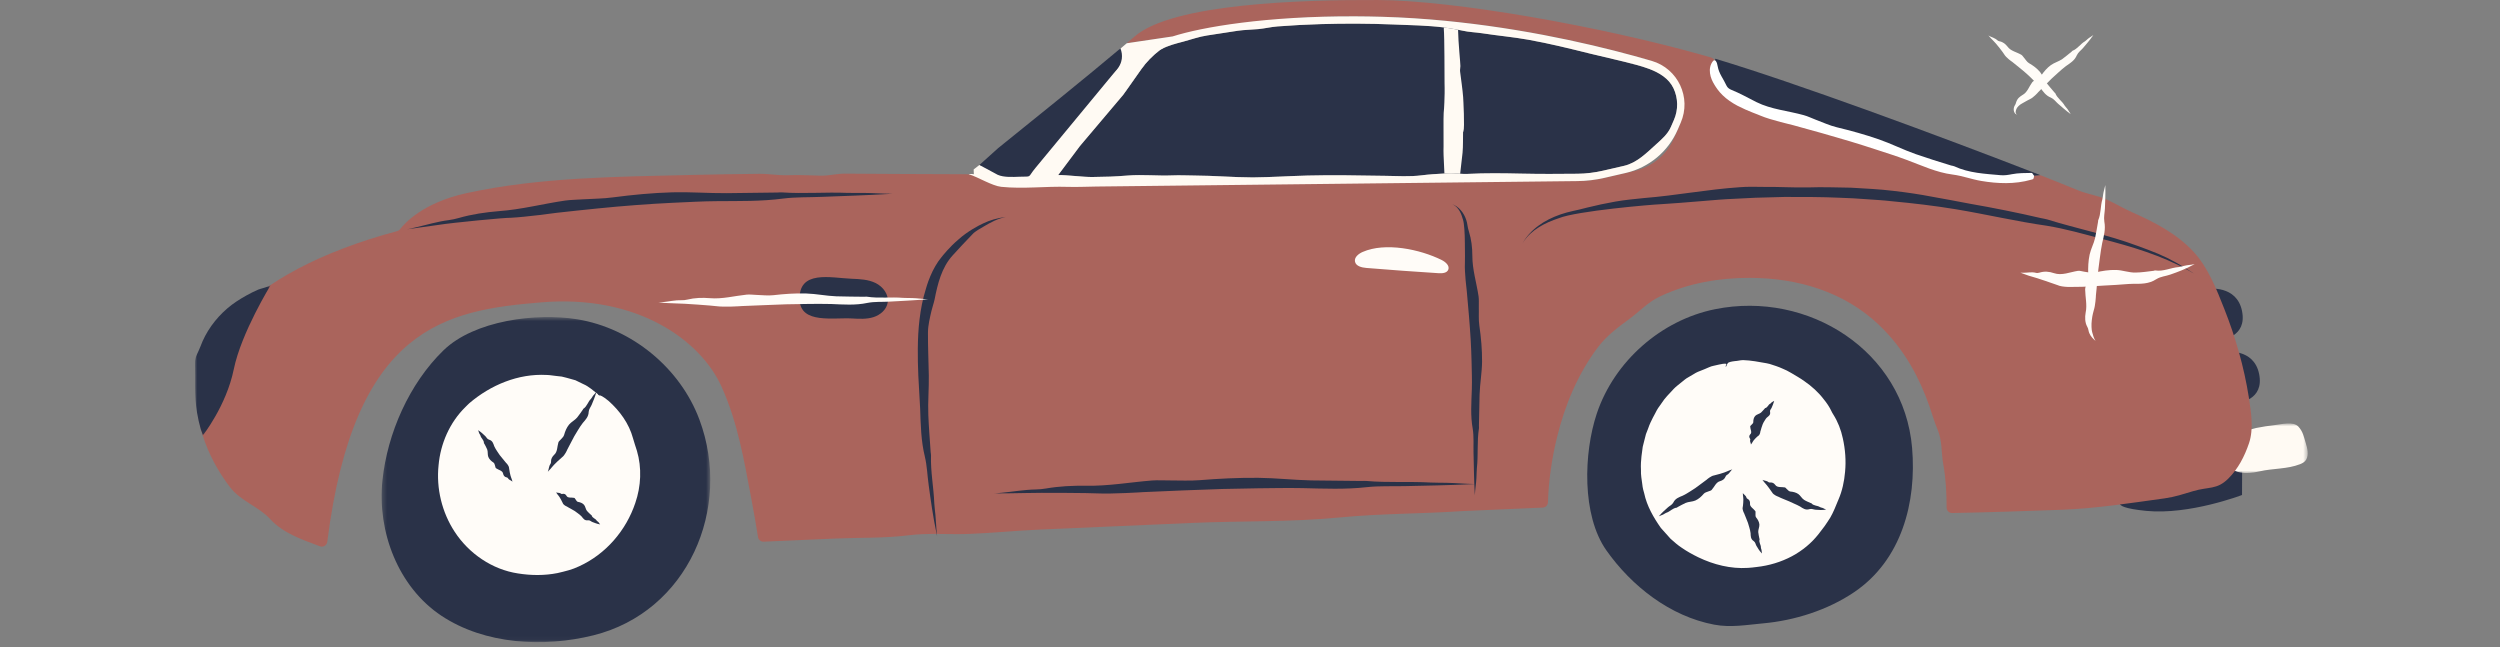 <?xml version="1.0" encoding="UTF-8"?>
<svg width="564px" height="146px" viewBox="0 0 564 146" version="1.1" xmlns="http://www.w3.org/2000/svg" xmlns:xlink="http://www.w3.org/1999/xlink">
    <rect x="0" y="0" width="564" height="146" fill="#808080" stroke="none"/>
    <!-- Generator: Sketch 59.1 (86144) - https://sketch.com -->
    <title>British Classic Car Meeting</title>
    <desc>Created with Sketch.</desc>
    <defs>
        <polygon id="path-1" points="1.82 1.847 20.524 1.847 20.524 13.041 1.82 13.041"></polygon>
        <polygon id="path-3" points="0.286 0.604 74.43 0.604 74.43 73.948 0.286 73.948"></polygon>
        <polygon id="path-5" points="0 0.919 17.103 0.919 17.103 34.918 0 34.918"></polygon>
    </defs>
    <g id="British-Classic-Car-Meeting" stroke="none" stroke-width="1" fill="none" fill-rule="evenodd">
        <g id="Group-76" transform="translate(44, 0)">
            <path d="M461.833,103.63 L461.801,111.671 C461.801,111.671 449.935,116.224 440.171,115.253 C430.405,114.28 435.553,112.494 435.553,112.494 L461.833,103.63 Z" id="Fill-1" fill="#2A3248"></path>
            <g id="Group-5" transform="translate(456.096, 93.676)">
                <mask id="mask-2" fill="white">
                    <use xlink:href="#path-1"></use>
                </mask>
                <g id="Clip-4"></g>
                <path d="M5.765,3.062 C5.737,3.124 6.826,3.344 6.923,3.338 C7.554,3.297 8.278,2.999 8.911,2.872 C10.288,2.599 11.674,2.383 13.069,2.224 C14.654,2.043 17.251,1.308 18.426,2.574 C19.458,3.687 19.671,4.92 20.091,6.31 C20.433,7.436 20.813,8.875 20.197,9.99 C19.91,10.508 19.365,10.822 18.817,11.039 C15.881,12.189 12.696,11.954 9.644,12.667 C2.586,14.317 1.82,9.971 1.82,9.971 C1.82,9.971 5.739,3.107 5.765,3.062" id="Fill-3" fill="#FFFAF3" mask="url(#mask-2)"></path>
            </g>
            <path d="M454.152,65.163 C454.152,65.163 460.611,64.231 461.803,70.175 C462.994,76.119 457.08,76.629 457.08,76.629 L454.152,65.163 Z" id="Fill-6" fill="#2A3248"></path>
            <path d="M458.014,79.379 C458.014,79.379 464.473,78.446 465.663,84.392 C466.855,90.334 460.94,90.846 460.94,90.846 L458.014,79.379 Z" id="Fill-8" fill="#2A3248"></path>
            <g id="Group-12" transform="translate(41.809, 70.923)">
                <mask id="mask-4" fill="white">
                    <use xlink:href="#path-3"></use>
                </mask>
                <g id="Clip-11"></g>
                <path d="M44.44,1.112 C35.202,-0.409 21.198,1.364 14.246,8.108 C6.525,15.606 1.58,26.832 0.47,37.464 C-0.738,49.062 4.045,61.525 13.773,67.989 C23.575,74.498 36.887,75.179 48.047,72.409 C69.358,67.113 79.464,43.763 71.973,23.723 C67.623,12.083 56.726,3.133 44.44,1.112" id="Fill-10" fill="#2A3248" mask="url(#mask-4)"></path>
            </g>
            <path d="M99.687,101.693 C99.36,100.762 99.098,99.799 98.805,98.87 C97.91,95.548 95.791,92.654 93.269,90.425 C92.064,89.427 91.287,89.063 91.232,89.241 C91.228,89.238 91.226,89.236 91.22,89.232 C91.129,89.162 91.03,89.114 90.939,89.046 C90.924,89.004 90.92,88.949 90.886,88.923 C89.839,88.144 88.86,87.188 87.621,86.665 C87.009,86.367 86.411,86.077 85.812,85.783 C85.171,85.586 84.523,85.409 83.87,85.241 L82.741,84.958 L81.585,84.831 C80.81,84.77 80.05,84.588 79.276,84.59 C72.897,84.253 66.683,86.869 61.901,90.946 C61.584,91.223 61.301,91.541 60.995,91.832 C57.462,95.286 55.369,100.087 54.94,104.979 C54.402,110.152 55.672,115.54 58.572,119.966 C61.766,124.871 67.032,128.491 72.853,129.367 C75.795,129.839 78.826,129.871 81.766,129.287 C83.427,128.9 85.116,128.51 86.661,127.753 C92.688,125.002 97.254,119.657 99.322,113.477 C100.62,109.721 100.823,105.525 99.687,101.693" id="Fill-13" fill="#FFFCF8"></path>
            <path d="M387.365,100.995 C385.482,79.161 363.964,65.528 342.947,69.749 C330.741,72.203 320.169,81.53 316.231,93.316 C313.272,102.18 312.818,116.257 318.401,124.167 C324.074,132.209 332.763,139.042 342.73,140.923 C346.468,141.627 350.017,140.969 353.696,140.637 C360.877,139.992 368.321,137.641 374.328,133.574 C385.018,126.331 388.425,113.287 387.365,100.995" id="Fill-15" fill="#2A3248"></path>
            <path d="M213.456,15.633 L209.403,21.386 L218.399,10.743 C216.489,12.065 214.808,13.713 213.456,15.633" id="Fill-17" fill="#FFFFFF"></path>
            <path d="M210.465,39.596 C213.785,39.332 217.19,39.713 220.518,39.569 C222.167,39.499 223.819,39.592 225.47,39.6 C229.879,39.619 234.244,40.011 238.648,40.028 C242.747,39.981 246.842,39.713 250.939,39.603 C256.777,39.444 262.617,39.592 268.459,39.668 C271.19,39.706 274.025,39.897 276.72,39.552 C278.647,39.306 280.588,39.205 282.528,39.101 C284.099,39.017 285.574,39.313 287.125,39.232 C291.112,39.019 295.095,39.078 299.086,39.167 C303.352,39.262 307.602,39.249 311.872,39.199 C313.795,39.177 315.722,38.945 317.596,38.515 L322.391,37.41 C325.241,36.752 327.413,34.558 329.549,32.624 C330.87,31.427 332.237,30.278 332.953,28.631 L333.649,27.03 C334.637,24.755 334.599,22.165 333.544,19.922 C332.505,17.711 330.357,16.423 328.075,15.553 C327.096,15.182 326.096,14.886 325.146,14.628 C321.729,13.699 318.234,12.965 314.783,12.108 C310.152,10.957 305.517,9.812 300.819,8.968 C297.357,8.344 293.953,8.06 290.485,7.519 C288.976,7.284 287.359,7.252 285.878,6.905 C280.914,5.743 275.436,5.733 270.337,5.523 C264.904,5.301 259.467,5.278 254.033,5.439 C250.759,5.538 247.486,5.705 244.223,5.961 C242.732,6.076 241.337,6.427 239.853,6.568 C238.321,6.715 236.778,6.715 235.254,6.937 C232.937,7.277 230.63,7.66 228.315,8.003 C226.478,8.274 224.741,8.922 222.939,9.395 C221.238,9.842 219.514,10.267 217.96,11.124 C217.829,11.196 217.709,11.289 217.576,11.365 C216.01,12.572 214.61,13.996 213.456,15.633 L209.402,21.386 L199.627,32.952 C196.867,36.636 194.735,39.486 194.733,39.488 C196.761,39.467 200.402,39.954 202.43,39.933 C205.605,39.895 207.314,39.846 210.465,39.596" id="Fill-19" fill="#2A3248"></path>
            <path d="M281.718,6.468 C281.891,8.21 281.874,17.363 281.89,18.711 C281.922,19.498 281.907,20.286 281.907,21.075 C281.909,21.636 281.812,24.57 281.694,25.472 C281.614,26.356 281.692,32.057 281.667,32.968 C281.661,33.667 281.627,34.367 281.673,35.067 C281.69,35.277 281.775,37.04 281.859,39.141 C282.081,39.13 282.306,39.115 282.528,39.101 C283.512,39.05 284.461,39.139 285.413,39.2 C285.666,36.972 285.913,34.805 285.953,34.458 C286.091,32.914 286.032,31.367 286.067,29.822 C286.068,29.759 286.124,29.699 286.15,29.638 C286.464,28.823 286.124,22.446 286.087,21.934 C285.934,19.989 285.63,18.043 285.394,16.104 C285.344,15.707 285.477,15.307 285.468,14.911 C285.485,14.388 284.983,9.632 284.938,6.714 C283.894,6.5 282.832,6.325 281.755,6.191 C281.745,6.282 281.713,6.392 281.718,6.468" id="Fill-21" fill="#FFFAF3"></path>
            <path d="M457.819,69.73 C456.09,65.361 454.206,60.456 450.926,56.872 C447.186,52.782 442.086,50.128 437.078,47.919 C435.09,47.041 433.285,45.945 431.354,45.052 C429.319,44.109 427.014,43.817 424.931,42.981 C422.147,41.863 419.363,40.704 416.558,39.612 C416.379,39.544 416.185,39.513 415.993,39.53 L406.392,40.393 C404.123,40.598 401.839,40.327 399.68,39.599 L348.907,22.492 C345.335,21.288 342.934,17.939 342.95,14.174 C342.953,13.628 342.587,13.14 342.06,12.987 C341.576,12.846 341.104,12.71 340.648,12.579 C317.003,5.873 283.891,0.072 266.848,0.004 C249.805,-0.066 220.452,0.763 211.902,8.286 C211.406,8.719 210.826,9.221 210.199,9.756 L220.53,8.222 L218.399,10.744 C219.944,9.672 221.638,8.813 223.451,8.233 C230.733,5.905 244.49,3.125 267.779,3.787 C292.061,4.473 314.103,9.589 327.205,13.324 C333.907,15.236 337.383,22.591 334.611,28.973 L333.666,31.15 C332.039,34.894 328.729,37.644 324.747,38.563 L317.971,40.126 C315.975,40.585 313.938,40.829 311.891,40.854 L194.623,40.26 C193.546,40.255 192.993,38.975 193.725,38.19 L209.403,21.387 L192.679,38.034 C192.679,38.034 192.162,39.76 188.065,38.264 C187.894,38.201 187.7,38.171 187.52,38.19 L175.771,39.345 C175.724,39.35 175.676,39.352 175.629,39.35 L172.87,39.303 C170.931,39.293 166.169,39.274 157.809,39.242 C154.065,39.227 150.321,39.183 146.579,39.172 C144.753,39.168 143.045,39.655 141.245,39.629 C138.801,39.593 136.388,39.415 133.936,39.521 C131.703,39.621 129.546,39.195 127.285,39.214 C122.271,39.263 117.254,39.341 112.239,39.462 C95.362,39.868 77.781,39.957 61.219,43.579 C51.394,45.727 47.246,50.412 46.269,51.69 C46.105,51.908 45.874,52.062 45.611,52.134 C10.843,61.47 -4.23,79.29 1.718,98.192 C3.039,102.394 5.205,106.385 7.871,109.887 C10.302,113.075 14.354,114.254 17.006,117.157 C19.853,120.274 24.237,121.783 28.2,123.249 C28.943,123.522 29.737,123.014 29.836,122.227 C35.959,73.63 56.599,69.991 78.161,68.207 C99.946,66.406 114.105,76.853 118.796,87.263 C122.431,95.325 123.853,103.797 125.479,112.407 C126.03,115.321 126.544,118.245 127.009,121.175 C127.108,121.793 127.653,122.227 128.281,122.2 C133.666,121.967 139.054,121.732 144.44,121.495 C149.861,121.258 155.513,121.452 160.895,120.769 C165.477,120.187 170.065,120.638 174.726,120.45 C179.971,120.242 185.197,119.709 190.441,119.481 C201.925,118.979 213.411,118.477 224.895,117.974 C236.065,117.487 247.194,117.809 258.361,116.73 C267.517,115.845 276.749,115.921 285.939,115.302 C291.973,115.039 298.007,114.775 304.041,114.512 C304.691,114.483 305.202,113.96 305.221,113.313 C305.365,108.374 306.095,103.423 307.27,98.624 C308.157,95.005 309.326,91.446 310.84,88.036 C312.38,84.572 314.267,81.252 316.574,78.237 C318.499,75.721 320.96,73.876 323.497,72.024 C326.026,70.175 327.682,68.194 330.65,66.802 C336.94,63.855 343.943,62.659 350.861,62.687 C361.57,62.731 371.923,65.786 379.789,73.198 C382.615,75.86 385.03,78.947 386.995,82.291 C388.738,85.255 390.148,88.412 391.279,91.654 C391.919,93.488 392.398,95.23 393.15,97.009 C394.192,99.468 393.922,102.187 394.405,104.764 C394.996,107.94 395.146,111.296 395.159,114.525 C395.163,115.21 395.727,115.754 396.413,115.742 C404.597,115.587 412.776,115.301 420.955,115.012 C428.779,114.734 436.605,113.497 444.395,112.42 C446.656,112.108 448.65,111.438 450.801,110.795 C454.277,109.758 456.118,110.532 458.682,107.993 C460.934,105.763 462.372,102.951 463.38,99.98 C464.474,96.745 463.836,92.839 463.323,89.561 C462.264,82.832 460.326,76.055 457.819,69.73" id="Fill-23" fill="#AA645C"></path>
            <path d="M348.065,22.208 L399.927,39.683 C401.923,40.354 404.036,40.604 406.134,40.419 L416.282,39.505 C393.686,30.709 360.625,18.505 342.953,13.249 L342.946,15.062 C342.932,18.297 344.994,21.173 348.065,22.208" id="Fill-25" fill="#2A3248"></path>
            <path d="M333.649,27.03 L332.954,28.631 C332.237,30.278 330.871,31.427 329.55,32.624 C327.414,34.558 325.242,36.752 322.389,37.41 L317.596,38.515 C315.721,38.945 313.796,39.177 311.872,39.199 C307.602,39.249 303.353,39.262 299.087,39.167 C295.096,39.078 291.111,39.019 287.125,39.232 C286.548,39.26 285.98,39.236 285.413,39.199 C284.461,39.141 283.513,39.05 282.528,39.101 C282.304,39.114 282.082,39.129 281.859,39.143 C280.143,39.236 278.425,39.332 276.721,39.552 C274.026,39.897 271.191,39.706 268.458,39.668 C262.618,39.592 256.778,39.444 250.94,39.603 C246.841,39.713 242.747,39.981 238.648,40.026 C234.243,40.011 229.88,39.619 225.471,39.6 C223.819,39.592 222.168,39.499 220.518,39.569 C217.191,39.713 213.785,39.332 210.465,39.596 C207.313,39.846 205.606,39.895 202.43,39.933 C200.403,39.954 196.762,39.467 194.732,39.488 C194.734,39.486 196.866,36.636 199.627,32.952 L209.403,21.386 L213.457,15.633 C214.608,13.996 216.011,12.572 217.577,11.365 C217.708,11.289 217.829,11.196 217.96,11.124 C219.513,10.267 221.239,9.842 222.94,9.395 C224.739,8.922 226.476,8.274 228.314,8.003 C230.63,7.66 232.938,7.277 235.254,6.937 C236.776,6.715 238.321,6.715 239.853,6.568 C241.337,6.427 242.73,6.076 244.222,5.961 C247.487,5.705 250.759,5.538 254.032,5.439 C259.467,5.278 264.904,5.301 270.337,5.523 C274.056,5.674 277.977,5.728 281.753,6.192 C282.832,6.325 283.893,6.499 284.938,6.714 C285.252,6.776 285.569,6.833 285.877,6.905 C287.359,7.252 288.976,7.284 290.485,7.519 C293.952,8.06 297.355,8.344 300.82,8.968 C305.516,9.812 310.153,10.957 314.782,12.108 C318.235,12.965 321.73,13.699 325.145,14.628 C326.095,14.886 327.097,15.182 328.073,15.553 C330.358,16.423 332.503,17.711 333.543,19.922 C334.599,22.165 334.637,24.755 333.649,27.03 M328.624,13.735 C318.761,10.858 303.098,6.983 285.003,4.999 C284.062,4.895 283.118,4.793 282.164,4.702 C277.496,4.249 272.686,3.924 267.779,3.786 C265.737,3.727 263.743,3.695 261.805,3.687 C241.636,3.608 227.172,6.097 220.53,8.221 L210.199,9.757 C209.699,10.183 209.175,10.631 208.605,11.111 C209.215,12.601 209.031,14.366 207.926,15.703 L187.858,36.96 C185.308,40.045 180.842,38.202 176.957,37.216 L175.656,38.231 C175.656,38.231 176.351,38.234 175.656,38.231 C175.656,38.231 175.701,39.349 175.701,39.351 C175.815,39.224 174.23,39.209 174.611,39.323 C176.614,39.933 179.819,41.936 181.895,42.15 C186.906,42.662 191.912,41.994 196.877,42.156 C199.025,42.224 201.195,42.106 203.341,42.082 C209.369,42.013 215.395,41.945 221.421,41.877 C235.216,41.721 249.011,41.564 262.806,41.408 C269.18,41.336 275.558,41.264 281.932,41.192 L285.191,41.154 L311.891,40.853 C313.938,40.828 315.975,40.584 317.971,40.125 L322.762,39.019 C327.994,37.813 332.342,34.201 334.476,29.287 L335.169,27.688 C337.632,22.015 334.573,15.468 328.624,13.735" id="Fill-27" fill="#FFFAF3"></path>
            <path d="M181.081,39.435 C182.457,40.053 184.54,39.924 186.047,39.869 C188.96,39.763 187.683,40.197 189.595,37.885 L208.093,15.51 C209.199,14.173 209.384,12.408 208.772,10.917 C201.575,16.989 189.066,27.083 181.195,33.407 L176.957,37.216 L181.081,39.435 Z" id="Fill-29" fill="#2A3248"></path>
            <g id="Group-33" transform="translate(0, 63.339)">
                <mask id="mask-6" fill="white">
                    <use xlink:href="#path-5"></use>
                </mask>
                <g id="Clip-32"></g>
                <path d="M17.103,0.919 C17.103,0.919 10.429,11.712 8.739,19.975 C7.048,28.235 1.74,34.916 1.738,34.918 C1.818,34.818 1.339,33.663 1.301,33.528 C0.942,32.269 0.661,30.986 0.442,29.695 C-0.179,25.99 0.108,22.376 0.001,18.669 C-0.043,17.068 0.689,16.285 1.198,14.884 C2.415,11.536 4.589,8.551 7.285,6.232 C8.595,5.104 10.03,4.196 11.533,3.35 C12.42,2.853 13.327,2.394 14.264,1.991 C14.779,1.769 16.841,1.342 17.103,0.919" id="Fill-31" fill="#2A3248" mask="url(#mask-6)"></path>
            </g>
            <path d="M371.742,98.895 C371.332,96.961 370.617,95.128 369.578,93.489 C369.433,93.258 369.245,92.945 369.169,92.754 C368.753,91.857 368.126,90.911 367.442,90.086 C366.231,88.493 364.722,87.134 363.101,86.015 C362.102,85.285 361.051,84.722 359.975,84.073 C359.424,83.745 358.808,83.421 358.183,83.178 C357.235,82.739 356.235,82.424 355.237,82.107 C355.013,82.039 354.759,81.986 354.557,81.954 C352.845,81.646 351.003,81.29 349.225,81.239 C348.558,81.254 347.984,81.444 347.412,81.463 C346.572,81.554 345.92,81.715 345.793,81.935 C345.661,82.16 345.45,82.403 345.536,82.6 C345.53,82.6 345.525,82.6 345.519,82.602 C345.414,82.619 345.317,82.659 345.209,82.678 C345.319,82.56 345.397,82.445 345.431,82.337 C345.547,81.974 345.22,81.948 343.829,82.24 C343.4,82.339 343.014,82.424 342.588,82.521 C341.87,82.642 341.226,83.036 340.542,83.288 C339.877,83.592 339.164,83.785 338.544,84.132 C338.504,84.155 337.855,84.54 336.874,85.118 C336.361,85.38 335.865,85.822 335.31,86.267 C334.774,86.73 334.134,87.157 333.617,87.71 C332.573,88.812 331.511,89.906 330.897,90.896 C330.217,91.836 329.766,92.494 329.763,92.572 C329.419,93.319 328.4,94.917 327.819,96.673 C327.651,97.103 327.486,97.53 327.326,97.94 C327.216,98.364 327.113,98.77 327.018,99.14 C326.83,99.883 326.68,100.479 326.6,100.797 C326.511,101.654 326.076,103.825 326.203,106.036 C326.15,107.143 326.37,108.234 326.49,109.168 C326.579,110.111 326.8,110.862 326.933,111.292 C327.532,114.149 329.025,116.734 330.7,119.112 C331.424,119.921 332.157,120.74 332.883,121.55 C333.695,122.272 334.508,123 335.428,123.596 C336.596,124.407 337.856,125.098 339.134,125.723 C342.585,127.384 346.446,128.366 350.333,128.114 C350.994,128.105 351.651,127.972 352.305,127.913 C355.072,127.608 357.799,126.8 360.275,125.479 C362.611,124.227 364.694,122.509 366.281,120.467 C366.714,119.94 367.124,119.339 367.565,118.789 C368.02,118.135 368.472,117.479 368.892,116.802 C369.656,115.484 370.146,114.17 370.781,112.644 C371.594,110.79 372.067,108.59 372.248,106.459 C372.491,103.937 372.292,101.368 371.742,98.895" id="Fill-34" fill="#FFFCF8"></path>
            <path d="M182.708,48.969 C181.048,49.202 179.371,49.638 177.834,50.389 C176.796,50.852 174.284,52.186 172.279,53.98 C170.221,55.706 168.63,57.714 168.328,58.112 C167.511,59.069 166.506,60.776 165.873,62.327 C165.217,63.863 164.879,65.19 164.849,65.268 C164.147,67.488 163.725,69.773 163.446,72.054 C163.18,74.255 163.079,76.46 163.058,78.656 C163.037,80.691 163.089,82.719 163.172,84.739 C163.311,87.23 163.446,89.701 163.587,92.219 C163.714,95.839 163.771,99.466 164.649,103.017 C165.153,105.152 165.21,107.321 165.514,109.47 C165.998,113.057 166.504,116.643 167.247,120.192 C167.275,120.323 167.287,120.374 167.349,120.662 C167.363,120.721 167.395,120.879 167.42,120.992 C167.408,120.903 167.389,120.748 167.387,120.733 C167.205,119.231 167.186,117.703 167.032,116.18 C166.945,115.302 166.833,114.424 166.777,113.546 C166.635,109.93 165.915,106.37 166.038,102.733 C166.048,102.492 165.977,102.257 165.96,102.016 C165.774,99.214 165.538,96.415 165.428,93.611 C165.31,90.647 165.588,87.653 165.54,84.716 C165.487,81.462 165.331,78.25 165.348,75.023 C165.36,73.374 165.768,71.762 166.129,70.18 C166.34,69.27 166.673,68.398 166.857,67.494 C167.536,64.037 168.427,60.378 170.877,57.664 C172.327,56.024 173.82,54.507 175.344,52.892 C175.711,52.48 176.171,52.158 176.629,51.872 C178.254,50.931 179.85,49.862 181.688,49.274 C182.842,48.925 183.317,48.847 182.708,48.969" id="Fill-36" fill="#2A3248"></path>
            <path d="M283.873,46.18 C285.122,46.87 285.686,48.236 286.038,49.517 C286.332,50.386 286.458,52.633 286.473,54.809 C286.526,56.967 286.49,58.996 286.482,59.396 C286.37,61.396 286.891,65.594 286.91,65.729 C287.073,67.578 287.237,69.434 287.398,71.281 C287.539,73.069 287.689,74.853 287.786,76.641 C287.887,78.298 287.94,79.955 287.986,81.615 C288.029,83.67 288.109,85.727 288.045,87.784 C287.951,90.775 287.702,93.753 288.25,96.742 C288.533,98.535 288.381,100.327 288.427,102.119 C288.508,105.111 288.527,108.103 288.687,111.105 C288.693,111.209 288.694,111.236 288.71,111.503 C288.712,111.552 288.717,111.687 288.723,111.785 C288.727,111.71 288.734,111.579 288.734,111.565 C288.807,110.314 289.023,109.063 289.086,107.796 C289.124,107.064 289.12,106.332 289.185,105.602 C289.519,102.612 289.183,99.61 289.654,96.62 C289.69,96.419 289.641,96.22 289.647,96.019 C289.694,93.689 289.745,91.37 289.793,89.026 C289.873,86.562 290.327,84.089 290.354,81.615 C290.376,78.877 290.131,76.148 289.736,73.431 C289.534,72.047 289.664,70.638 289.62,69.241 C289.597,68.44 289.677,67.633 289.565,66.84 C289.105,63.789 288.159,60.799 288.162,57.727 C288.16,55.856 287.951,54.007 287.374,52.187 C287.233,51.732 287.117,51.266 287.058,50.801 C286.838,49.195 285.99,47.547 284.658,46.599 C283.799,46.051 283.402,45.979 283.873,46.18" id="Fill-38" fill="#2A3248"></path>
            <path d="M71.608,108.639 C71.509,108.356 71.467,108.034 71.328,107.776 C71.15,107.425 70.836,105.802 70.844,105.597 C70.844,105.099 70.222,104.444 70.182,104.437 C69.952,104.122 69.688,103.83 69.437,103.529 C69.196,103.237 68.951,102.95 68.723,102.651 C68.514,102.37 68.322,102.082 68.141,101.784 C67.917,101.414 67.659,101.069 67.497,100.66 C67.28,100.051 67.125,99.403 66.319,99.187 C65.866,99.037 65.76,98.656 65.483,98.388 C65.013,97.948 64.555,97.501 63.985,97.129 C63.985,97.129 63.998,97.137 63.907,97.08 C63.886,97.069 63.869,97.061 63.856,97.046 C63.867,97.057 63.871,97.069 63.879,97.084 C64.004,97.315 64.019,97.622 64.158,97.85 C64.234,97.982 64.337,98.096 64.386,98.25 C64.525,98.908 65.196,99.213 65.173,99.983 C65.169,100.034 65.234,100.042 65.251,100.08 C65.469,100.519 65.733,100.929 65.912,101.395 C66.104,101.883 65.963,102.594 66.163,103.079 C66.383,103.62 66.811,104.018 67.332,104.357 C67.598,104.53 67.59,104.886 67.708,105.155 C67.774,105.313 67.761,105.521 67.898,105.629 C68.451,106.031 69.407,106.162 69.502,106.868 C69.593,107.273 69.791,107.609 70.342,107.711 C70.469,107.74 70.566,107.797 70.6,107.888 C70.741,108.195 71.15,108.324 71.44,108.529 C71.636,108.65 71.655,108.735 71.608,108.639" id="Fill-40" fill="#2A3248"></path>
            <path d="M79.616,106.396 C79.908,106.063 80.26,105.759 80.513,105.399 C80.855,104.919 82.599,103.285 82.833,103.131 C83.397,102.739 83.962,101.518 83.958,101.465 C84.249,100.954 84.505,100.424 84.777,99.898 C85.045,99.386 85.311,98.884 85.57,98.391 C85.826,97.932 86.098,97.485 86.383,97.043 C86.736,96.497 87.056,95.93 87.474,95.424 C88.099,94.697 88.787,94.011 88.806,92.919 C88.852,92.284 89.249,91.863 89.473,91.337 C89.842,90.454 90.216,89.578 90.48,88.632 C90.484,88.615 90.478,88.641 90.511,88.505 C90.518,88.472 90.524,88.444 90.537,88.417 C90.528,88.438 90.514,88.453 90.499,88.474 C90.273,88.8 89.931,89.056 89.714,89.394 C89.587,89.587 89.483,89.794 89.327,89.97 C88.624,90.647 88.462,91.656 87.592,92.23 C87.531,92.268 87.54,92.348 87.502,92.399 C87.067,92.995 86.681,93.618 86.204,94.189 C85.705,94.794 84.866,95.19 84.372,95.799 C83.827,96.476 83.494,97.278 83.257,98.141 C83.137,98.579 82.734,98.852 82.461,99.199 C82.303,99.398 82.063,99.546 81.98,99.79 C81.68,100.736 81.795,101.933 81.026,102.595 C80.598,103.021 80.273,103.51 80.309,104.22 C80.311,104.388 80.279,104.542 80.184,104.652 C79.878,105.058 79.846,105.626 79.694,106.119 C79.61,106.436 79.521,106.527 79.616,106.396" id="Fill-42" fill="#2A3248"></path>
            <path d="M81.466,111.103 C81.629,111.316 81.751,111.581 81.945,111.755 C82.196,111.992 82.905,113.299 82.952,113.483 C83.087,113.921 83.807,114.258 83.847,114.247 C84.132,114.437 84.444,114.592 84.746,114.761 C85.037,114.924 85.331,115.081 85.613,115.258 C85.871,115.421 86.118,115.601 86.358,115.794 C86.654,116.031 86.973,116.238 87.226,116.534 C87.581,116.987 87.891,117.497 88.661,117.377 C89.102,117.334 89.296,117.628 89.611,117.757 C90.143,117.961 90.668,118.178 91.272,118.286 C91.272,118.286 91.255,118.284 91.354,118.299 C91.375,118.301 91.394,118.303 91.409,118.31 C91.397,118.305 91.39,118.295 91.378,118.284 C91.205,118.128 91.11,117.863 90.928,117.719 C90.823,117.631 90.702,117.569 90.618,117.457 C90.32,116.93 89.647,116.919 89.461,116.236 C89.451,116.189 89.392,116.204 89.366,116.181 C89.056,115.878 88.712,115.62 88.431,115.278 C88.131,114.924 88.066,114.243 87.762,113.892 C87.424,113.506 86.939,113.318 86.388,113.221 C86.107,113.172 86.019,112.857 85.843,112.662 C85.742,112.552 85.698,112.362 85.546,112.32 C84.953,112.178 84.071,112.43 83.801,111.848 C83.61,111.53 83.345,111.308 82.834,111.431 C82.711,111.456 82.614,111.444 82.557,111.376 C82.351,111.16 81.956,111.206 81.645,111.135 C81.439,111.103 81.399,111.037 81.466,111.103" id="Fill-44" fill="#2A3248"></path>
            <path d="M346.774,105.9 C346.388,106.054 345.964,106.156 345.603,106.353 C345.117,106.613 342.96,107.229 342.695,107.256 C342.055,107.339 341.084,108.141 341.067,108.187 C340.613,108.496 340.181,108.839 339.74,109.171 C339.303,109.493 338.878,109.808 338.461,110.115 C338.058,110.394 337.646,110.659 337.226,110.91 C336.703,111.222 336.204,111.566 335.643,111.816 C334.814,112.159 333.946,112.44 333.501,113.376 C333.212,113.907 332.701,114.087 332.3,114.444 C331.635,115.039 330.966,115.627 330.366,116.327 C330.354,116.34 330.373,116.319 330.288,116.422 C330.269,116.446 330.254,116.469 330.233,116.486 C330.248,116.473 330.265,116.465 330.288,116.454 C330.611,116.276 331.01,116.209 331.329,116.016 C331.517,115.908 331.688,115.775 331.892,115.693 C332.77,115.428 333.304,114.63 334.288,114.527 C334.355,114.524 334.377,114.451 334.431,114.423 C335.041,114.108 335.622,113.744 336.261,113.467 C336.93,113.172 337.815,113.211 338.484,112.908 C339.221,112.574 339.828,112.028 340.371,111.391 C340.647,111.065 341.105,111.014 341.479,110.838 C341.692,110.737 341.96,110.718 342.129,110.546 C342.76,109.863 343.129,108.771 344.054,108.547 C344.596,108.378 345.071,108.101 345.314,107.468 C345.381,107.32 345.47,107.203 345.597,107.151 C346.021,106.941 346.27,106.463 346.595,106.103 C346.793,105.866 346.907,105.83 346.774,105.9" id="Fill-46" fill="#2A3248"></path>
            <path d="M351.025,100.265 C351.155,100.055 351.349,99.86 351.432,99.642 C351.552,99.338 352.512,98.383 352.681,98.316 C353.04,98.104 353.148,97.429 353.125,97.395 C353.232,97.116 353.289,96.816 353.38,96.528 C353.466,96.249 353.551,95.967 353.667,95.701 C353.768,95.449 353.903,95.216 354.045,94.989 C354.226,94.706 354.378,94.408 354.634,94.177 C355.03,93.851 355.478,93.599 355.32,92.888 C355.26,92.478 355.539,92.319 355.659,92.038 C355.854,91.562 356.079,91.105 356.227,90.554 C356.227,90.554 356.223,90.569 356.246,90.478 C356.25,90.457 356.252,90.44 356.259,90.427 C356.253,90.436 356.244,90.442 356.233,90.451 C356.073,90.591 355.811,90.643 355.659,90.796 C355.567,90.883 355.501,90.993 355.389,91.062 C354.859,91.293 354.847,91.93 354.184,92.082 C354.138,92.089 354.153,92.146 354.131,92.169 C353.842,92.461 353.602,92.787 353.293,93.072 C352.966,93.367 352.304,93.479 351.991,93.817 C351.647,94.188 351.535,94.695 351.542,95.239 C351.55,95.516 351.257,95.652 351.109,95.863 C351.025,95.98 350.851,96.062 350.843,96.215 C350.843,96.824 351.339,97.567 350.87,97.967 C350.632,98.231 350.505,98.544 350.805,98.965 C350.87,99.067 350.896,99.158 350.853,99.228 C350.725,99.48 350.923,99.816 350.986,100.104 C351.037,100.29 350.991,100.347 351.025,100.265" id="Fill-48" fill="#2A3248"></path>
            <path d="M353.624,108.278 C353.838,108.541 354.019,108.86 354.272,109.083 C354.595,109.387 355.695,110.926 355.815,111.124 C356.077,111.63 357.069,112.032 357.111,112.024 C357.521,112.233 357.947,112.419 358.377,112.589 C358.802,112.764 359.213,112.933 359.608,113.094 C359.988,113.266 360.349,113.433 360.725,113.606 C361.185,113.826 361.66,114.002 362.099,114.269 C362.728,114.685 363.365,115.159 364.237,114.857 C364.745,114.717 365.129,114.958 365.573,114.995 C366.315,115.054 367.056,115.098 367.816,114.988 C367.827,114.986 367.801,114.99 367.917,114.971 C367.941,114.965 367.964,114.961 367.987,114.961 C367.97,114.961 367.955,114.954 367.936,114.95 C367.647,114.861 367.388,114.639 367.096,114.565 C366.928,114.514 366.754,114.489 366.596,114.406 C365.971,113.996 365.176,114.163 364.635,113.524 C364.598,113.477 364.54,113.509 364.498,113.49 C363.996,113.257 363.477,113.075 363.006,112.771 C362.502,112.466 362.172,111.772 361.698,111.452 C361.17,111.093 360.554,110.947 359.88,110.883 C359.536,110.843 359.342,110.519 359.085,110.316 C358.941,110.2 358.842,109.999 358.656,109.958 C357.934,109.819 356.936,110.054 356.501,109.4 C356.22,109.032 355.876,108.782 355.288,108.85 C355.148,108.862 355.028,108.835 354.954,108.754 C354.676,108.494 354.218,108.475 353.838,108.346 C353.589,108.274 353.534,108.192 353.624,108.278" id="Fill-50" fill="#2A3248"></path>
            <path d="M349.183,111.266 C349.221,111.573 349.198,111.896 349.266,112.186 C349.369,112.573 349.224,114.245 349.156,114.44 C349.017,114.926 349.424,115.741 349.46,115.762 C349.589,116.137 349.757,116.503 349.909,116.873 C350.055,117.229 350.207,117.586 350.334,117.948 C350.456,118.284 350.555,118.627 350.64,118.972 C350.747,119.402 350.893,119.821 350.931,120.273 C350.961,120.934 350.925,121.621 351.644,122.078 C352.035,122.362 352.037,122.766 352.233,123.111 C352.577,123.682 352.904,124.262 353.4,124.761 C353.4,124.761 353.388,124.751 353.464,124.825 C353.483,124.842 353.498,124.856 353.508,124.873 C353.498,124.859 353.498,124.846 353.495,124.827 C353.419,124.567 353.464,124.264 353.386,124.006 C353.343,123.856 353.27,123.716 353.261,123.555 C353.295,122.874 352.731,122.383 352.968,121.642 C352.987,121.589 352.928,121.564 352.921,121.52 C352.837,121.027 352.7,120.55 352.662,120.043 C352.62,119.507 352.963,118.86 352.917,118.325 C352.864,117.734 352.571,117.211 352.17,116.718 C351.967,116.467 352.075,116.122 352.043,115.819 C352.024,115.648 352.096,115.445 351.995,115.297 C351.581,114.73 350.701,114.311 350.804,113.591 C350.823,113.164 350.72,112.77 350.211,112.512 C350.093,112.447 350.015,112.366 350.005,112.265 C349.935,111.92 349.572,111.681 349.323,111.412 C349.156,111.249 349.154,111.16 349.183,111.266" id="Fill-52" fill="#2A3248"></path>
            <path d="M48.166,51.678 C51.192,51.255 52.862,51.022 54.971,50.728 C58.001,50.239 69.931,49.086 71.252,49.129 C74.521,48.968 81.416,48.054 81.63,48.005 C84.671,47.698 87.706,47.311 90.75,47.036 C93.683,46.738 96.619,46.475 99.559,46.257 C102.28,46.027 105.007,45.904 107.734,45.751 C111.115,45.605 114.496,45.398 117.884,45.379 C122.801,45.341 127.717,45.447 132.62,44.802 C135.567,44.429 138.519,44.539 141.468,44.408 C146.386,44.222 151.306,44.063 156.229,43.779 C156.422,43.765 156.54,43.758 156.88,43.739 C156.964,43.733 157.183,43.72 157.34,43.71 C157.217,43.708 157.008,43.708 156.983,43.708 C154.921,43.691 152.85,43.532 150.763,43.521 C149.56,43.509 148.355,43.549 147.152,43.513 C142.226,43.308 137.306,43.743 132.377,43.403 C132.05,43.377 131.721,43.432 131.392,43.432 C127.561,43.483 123.741,43.53 119.902,43.579 C115.853,43.604 111.792,43.284 107.734,43.384 C103.238,43.513 98.764,43.94 94.304,44.524 C92.029,44.84 89.722,44.818 87.43,44.971 C86.121,45.068 84.798,45.07 83.496,45.248 C78.493,45.976 73.58,47.277 68.556,47.631 C65.502,47.891 62.463,48.322 59.494,49.181 C58.763,49.385 58.005,49.558 57.26,49.653 C54.647,49.979 52.123,50.771 49.574,51.342 C47.974,51.725 47.336,51.812 48.166,51.678" id="Fill-54" fill="#2A3248"></path>
            <path d="M281.243,58.659 C276.338,56.222 268.501,54.599 263.408,56.842 C262.49,57.246 261.491,58.035 261.684,59.015 C261.89,60.056 263.209,60.361 264.265,60.449 C269.685,60.896 275.107,61.29 280.535,61.632 C281.361,61.687 282.395,61.618 282.722,60.86 C283.111,59.961 282.121,59.095 281.243,58.659" id="Fill-56" fill="#FFFCF8"></path>
            <path d="M342.455,13.778 C341.828,14.536 341.64,15.573 341.777,16.52 C341.904,17.477 342.305,18.361 342.795,19.15 C343.12,19.679 343.698,20.589 344.624,21.482 C345.536,22.38 346.744,23.203 347.966,23.85 C350.435,25.13 352.776,25.886 353.2,26.106 C355.418,27.058 360.425,28.209 360.579,28.253 C362.748,28.854 364.92,29.457 367.086,30.056 L373.333,31.874 C375.254,32.456 377.168,33.059 379.076,33.685 C381.442,34.459 383.817,35.202 386.149,36.076 C389.547,37.329 392.821,38.899 396.506,39.379 C398.709,39.654 400.775,40.452 402.983,40.822 C406.632,41.436 410.524,41.611 414.269,40.532 C414.433,40.484 414.621,40.467 414.735,40.316 C414.836,40.187 414.845,39.885 414.887,39.662 C414.71,39.436 414.486,39.011 414.381,39.009 C412.804,39.036 411.354,39.019 409.9,39.298 C409.064,39.462 408.196,39.607 407.335,39.523 C403.849,39.208 400.184,39.059 396.881,37.513 C396.66,37.409 396.411,37.409 396.181,37.341 C393.511,36.527 390.822,35.687 388.171,34.764 C385.368,33.78 382.692,32.42 379.884,31.444 C376.773,30.363 373.601,29.493 370.395,28.717 C368.759,28.323 367.221,27.6 365.644,27.015 C364.741,26.679 363.873,26.237 362.943,25.983 C359.386,24.991 355.595,24.692 352.273,23.044 C350.254,22.02 348.508,21.04 346.627,20.281 C346.146,20.09 345.733,19.8 345.513,19.345 C344.81,17.792 343.789,16.603 343.508,14.953 C343.369,13.981 342.942,13.237 342.455,13.778" id="Fill-58" fill="#FFFFFF"></path>
            <path d="M148.162,62.888 C150.003,62.958 151.907,63.045 153.559,63.862 C155.21,64.678 156.544,66.435 156.263,68.252 C156.016,69.846 154.596,71.058 153.055,71.547 C151.516,72.036 149.859,71.943 148.245,71.847 C144.133,71.597 136.7,73.113 136.404,67.776 C136.012,60.753 143.515,62.713 148.162,62.888" id="Fill-60" fill="#2A3248"></path>
            <path d="M104.64,68.269 C105.906,68.314 107.181,68.437 108.452,68.449 C110.151,68.453 116.808,68.949 117.536,69.065 C119.355,69.327 123.214,69.067 123.338,69.048 C125.033,68.98 126.736,68.91 128.429,68.841 C130.067,68.779 131.704,68.714 133.336,68.652 L137.88,68.576 C139.757,68.564 141.637,68.517 143.514,68.583 C146.245,68.699 148.972,68.917 151.694,68.335 C153.326,68.015 154.962,68.147 156.597,68.049 C159.322,67.908 162.047,67.759 164.778,67.565 C164.865,67.561 164.881,67.56 165.139,67.546 C165.181,67.544 165.306,67.541 165.394,67.537 C165.327,67.531 165.208,67.522 165.196,67.522 C164.058,67.44 162.91,67.269 161.755,67.241 C161.086,67.22 160.419,67.243 159.751,67.201 C157.019,66.957 154.292,67.357 151.559,66.934 C151.38,66.902 151.196,66.953 151.013,66.949 C148.893,66.907 146.77,66.928 144.649,66.847 C142.405,66.761 140.16,66.283 137.914,66.213 C135.424,66.136 132.946,66.31 130.466,66.596 C129.201,66.742 127.926,66.562 126.656,66.532 C125.928,66.513 125.198,66.401 124.476,66.465 C121.688,66.752 118.918,67.514 116.128,67.266 C114.431,67.133 112.738,67.175 111.048,67.592 C110.632,67.688 110.204,67.747 109.786,67.726 C108.329,67.679 106.884,68.03 105.442,68.174 C104.532,68.29 104.174,68.267 104.64,68.269" id="Fill-62" fill="#FFFCF8"></path>
            <path d="M180.576,111.314 C182.83,111.275 185.103,111.311 187.366,111.229 C190.394,111.125 202.248,111.21 203.548,111.312 C206.786,111.47 213.658,111.049 213.873,111.024 L222.94,110.636 L231.682,110.317 L239.777,110.16 C243.124,110.126 246.472,110.057 249.819,110.12 C254.678,110.23 259.538,110.45 264.395,109.9 C267.314,109.589 270.225,109.746 273.141,109.667 C278.004,109.56 282.865,109.469 287.732,109.253 C287.922,109.244 288.04,109.238 288.376,109.221 C288.46,109.217 288.675,109.208 288.83,109.2 C288.709,109.198 288.502,109.195 288.477,109.193 C286.44,109.147 284.397,108.961 282.337,108.92 C281.149,108.895 279.959,108.912 278.772,108.859 C273.908,108.582 269.043,108.937 264.18,108.497 C263.857,108.463 263.532,108.51 263.207,108.506 C259.425,108.465 255.653,108.423 251.862,108.381 C247.865,108.296 243.871,107.839 239.867,107.795 C235.429,107.752 231.005,107.975 226.581,108.33 C224.325,108.516 222.052,108.362 219.789,108.383 C218.493,108.391 217.195,108.303 215.901,108.396 C210.933,108.793 205.998,109.684 201.026,109.581 C198.003,109.547 194.983,109.684 191.978,110.203 C191.237,110.327 190.475,110.41 189.734,110.419 C187.136,110.463 184.569,110.918 181.999,111.163 C180.384,111.339 179.746,111.345 180.576,111.314" id="Fill-64" fill="#2A3248"></path>
            <path d="M299.713,54.537 C301.53,51.778 304.606,50.246 307.641,49.235 C311.703,47.576 328.835,46.129 330.669,46.071 C335.317,45.803 345.186,44.897 345.501,44.937 L352.025,44.611 L358.561,44.432 C362.761,44.427 366.962,44.421 371.16,44.616 C373.106,44.662 375.047,44.796 376.987,44.935 C378.927,45.077 380.869,45.178 382.804,45.401 C387.604,45.851 392.399,46.41 397.156,47.195 C404.071,48.342 410.869,49.952 417.821,50.938 C421.981,51.632 426.027,52.777 430.088,53.864 C436.867,55.627 443.628,57.599 449.767,61.038 C450.019,61.184 450.221,61.298 450.572,61.503 C450.686,61.569 450.943,61.723 451.139,61.839 C450.992,61.742 450.751,61.583 450.711,61.556 C448.267,59.922 445.681,58.445 442.931,57.273 C441.346,56.598 439.721,56.019 438.108,55.424 C431.492,52.959 424.571,51.594 417.838,49.499 C417.391,49.366 416.918,49.315 416.46,49.211 C411.128,47.967 405.755,46.897 400.358,45.953 C397.511,45.422 394.67,44.859 391.812,44.368 C388.961,43.816 386.088,43.401 383.201,43.067 C380.003,42.671 376.786,42.536 373.574,42.341 C370.356,42.29 367.143,42.165 363.926,42.282 C360.645,42.345 357.358,42.13 354.072,42.168 C352.189,42.153 350.303,42.079 348.43,42.239 C341.206,42.728 334.106,44.106 326.936,44.675 C324.762,44.899 322.577,45.1 320.42,45.477 C318.263,45.856 316.117,46.319 313.987,46.848 C312.936,47.125 311.855,47.392 310.794,47.61 C307.125,48.412 303.434,50.037 300.924,52.861 C300.133,53.738 299.74,54.465 299.546,54.783 C299.352,55.1 299.38,55.037 299.713,54.537" id="Fill-66" fill="#2A3248"></path>
            <path d="M411.886,61.547 C412.69,61.807 413.49,62.179 414.306,62.38 C415.391,62.643 419.653,64.133 420.132,64.304 C421.297,64.867 423.849,64.733 423.929,64.719 C425.045,64.721 426.16,64.706 427.274,64.636 C428.353,64.57 429.425,64.501 430.493,64.433 L433.471,64.268 C434.703,64.198 435.928,64.052 437.166,64.031 C438.958,64.031 440.78,64.101 442.483,62.973 C443.505,62.349 444.579,62.319 445.622,61.942 C447.361,61.346 449.089,60.684 450.767,59.765 C450.812,59.74 450.797,59.748 450.989,59.643 C451.016,59.63 451.092,59.59 451.147,59.562 C451.103,59.573 451.019,59.596 451.019,59.596 C450.288,59.78 449.524,59.771 448.786,59.962 C448.359,60.061 447.937,60.203 447.504,60.256 C445.729,60.385 444.034,61.306 442.221,61.011 C442.101,60.986 441.991,61.077 441.871,61.092 C440.505,61.253 439.14,61.479 437.764,61.49 C436.312,61.53 434.839,60.939 433.399,60.904 C431.801,60.859 430.218,61.113 428.623,61.488 C427.808,61.661 426.991,61.392 426.177,61.291 C425.71,61.234 425.248,61.039 424.783,61.102 C422.99,61.375 421.149,62.239 419.376,61.625 C418.3,61.255 417.217,61.151 416.084,61.513 C415.807,61.595 415.524,61.621 415.26,61.54 C414.332,61.295 413.361,61.553 412.415,61.536 C411.816,61.557 411.588,61.469 411.886,61.547" id="Fill-68" fill="#FFFCF8"></path>
            <path d="M428.714,76.842 C428.354,76.275 428.166,75.556 427.988,74.906 C427.86,74.457 427.769,73.272 427.915,72.177 C428.031,71.082 428.333,70.094 428.383,69.902 C428.708,68.969 428.852,66.764 428.837,66.65 C428.955,65.653 429.029,64.644 429.12,63.641 C429.213,62.661 429.306,61.694 429.394,60.742 C429.491,59.849 429.611,58.962 429.742,58.078 C429.903,56.984 430.027,55.88 430.262,54.805 C430.631,53.251 431.066,51.713 430.736,49.976 C430.576,48.943 430.821,48.017 430.869,47.039 C430.935,45.404 431.015,43.776 430.964,42.109 C430.962,42.075 430.964,42.113 430.954,41.887 C430.95,41.83 430.947,41.783 430.948,41.732 C430.947,41.772 430.939,41.804 430.931,41.847 C430.819,42.511 430.574,43.142 430.477,43.816 C430.416,44.202 430.384,44.599 430.291,44.976 C429.835,46.508 430.004,48.205 429.356,49.686 C429.308,49.783 429.343,49.902 429.324,50.008 C429.097,51.231 428.926,52.471 428.657,53.683 C428.371,54.967 427.697,56.142 427.419,57.43 C427.115,58.854 427.054,60.34 427.104,61.857 C427.129,62.629 426.832,63.321 426.682,64.049 C426.595,64.466 426.414,64.859 426.41,65.297 C426.431,66.98 426.897,68.837 426.522,70.524 C426.336,71.569 426.344,72.771 426.899,73.746 C427.016,73.986 427.132,74.227 427.157,74.496 C427.309,75.431 427.893,76.123 428.411,76.597 C428.763,76.872 428.847,77.041 428.714,76.842" id="Fill-70" fill="#FFFCF8"></path>
            <path d="M404.615,8.043 C404.988,8.434 405.324,8.876 405.727,9.232 C406.267,9.714 408.021,11.983 408.161,12.281 C408.566,12.979 409.881,13.933 409.944,13.942 C410.497,14.391 411.061,14.846 411.609,15.288 C412.141,15.722 412.677,16.155 413.19,16.616 C413.671,17.035 414.125,17.48 414.572,17.933 C415.125,18.496 415.7,19.037 416.189,19.663 C416.882,20.59 417.506,21.568 418.688,22.029 C419.374,22.332 419.75,22.924 420.273,23.379 C421.153,24.132 422.01,24.911 422.966,25.613 C422.986,25.626 422.964,25.613 423.095,25.702 C423.129,25.726 423.158,25.745 423.184,25.77 C423.163,25.751 423.15,25.73 423.129,25.704 C422.833,25.322 422.635,24.85 422.321,24.475 C422.145,24.255 421.939,24.058 421.784,23.817 C421.204,22.782 420.138,22.19 419.674,21.041 C419.644,20.963 419.556,20.941 419.507,20.882 C418.935,20.18 418.319,19.522 417.762,18.806 C417.177,18.043 416.86,17.01 416.246,16.265 C415.565,15.438 414.701,14.801 413.756,14.259 C413.272,13.986 413.013,13.466 412.645,13.064 C412.432,12.835 412.285,12.531 412.019,12.364 C410.968,11.744 409.6,11.519 408.899,10.516 C408.439,9.943 407.897,9.46 407.082,9.317 C406.886,9.274 406.713,9.198 406.592,9.071 C406.143,8.639 405.49,8.47 404.931,8.191 C404.57,8.026 404.469,7.911 404.615,8.043" id="Fill-72" fill="#FFFCF8"></path>
            <path d="M411.044,25.851 C410.544,25.521 410.746,24.942 410.932,24.529 C411.073,24.203 411.591,23.606 412.338,23.249 C413.068,22.811 413.8,22.449 413.94,22.375 C414.698,22.06 415.81,20.841 415.827,20.784 C416.35,20.286 416.846,19.759 417.351,19.243 C417.849,18.74 418.34,18.245 418.824,17.758 C419.286,17.311 419.761,16.878 420.25,16.454 C420.85,15.93 421.428,15.377 422.08,14.906 C423.043,14.243 424.058,13.632 424.543,12.445 C424.862,11.761 425.457,11.383 425.915,10.854 C426.675,9.965 427.443,9.085 428.117,8.109 C428.132,8.088 428.117,8.111 428.207,7.976 C428.229,7.942 428.246,7.914 428.269,7.885 C428.252,7.908 428.231,7.921 428.207,7.942 C427.832,8.251 427.363,8.462 426.994,8.786 C426.777,8.97 426.582,9.176 426.344,9.336 C425.318,9.931 424.719,10.999 423.564,11.45 C423.486,11.478 423.459,11.567 423.4,11.615 C422.69,12.174 422.019,12.777 421.28,13.304 C420.498,13.864 419.451,14.125 418.676,14.69 C417.815,15.316 417.125,16.126 416.511,17.019 C416.196,17.472 415.66,17.686 415.225,18.01 C414.976,18.196 414.662,18.308 414.472,18.556 C413.754,19.529 413.366,20.858 412.279,21.425 C411.645,21.839 411.111,22.18 410.814,23.154 C410.761,23.369 410.692,23.562 410.577,23.72 C410.21,24.256 410.145,25.223 410.715,25.705 C411.08,25.919 411.226,25.921 411.044,25.851" id="Fill-74" fill="#FFFCF8"></path>
        </g>
    </g>
</svg>